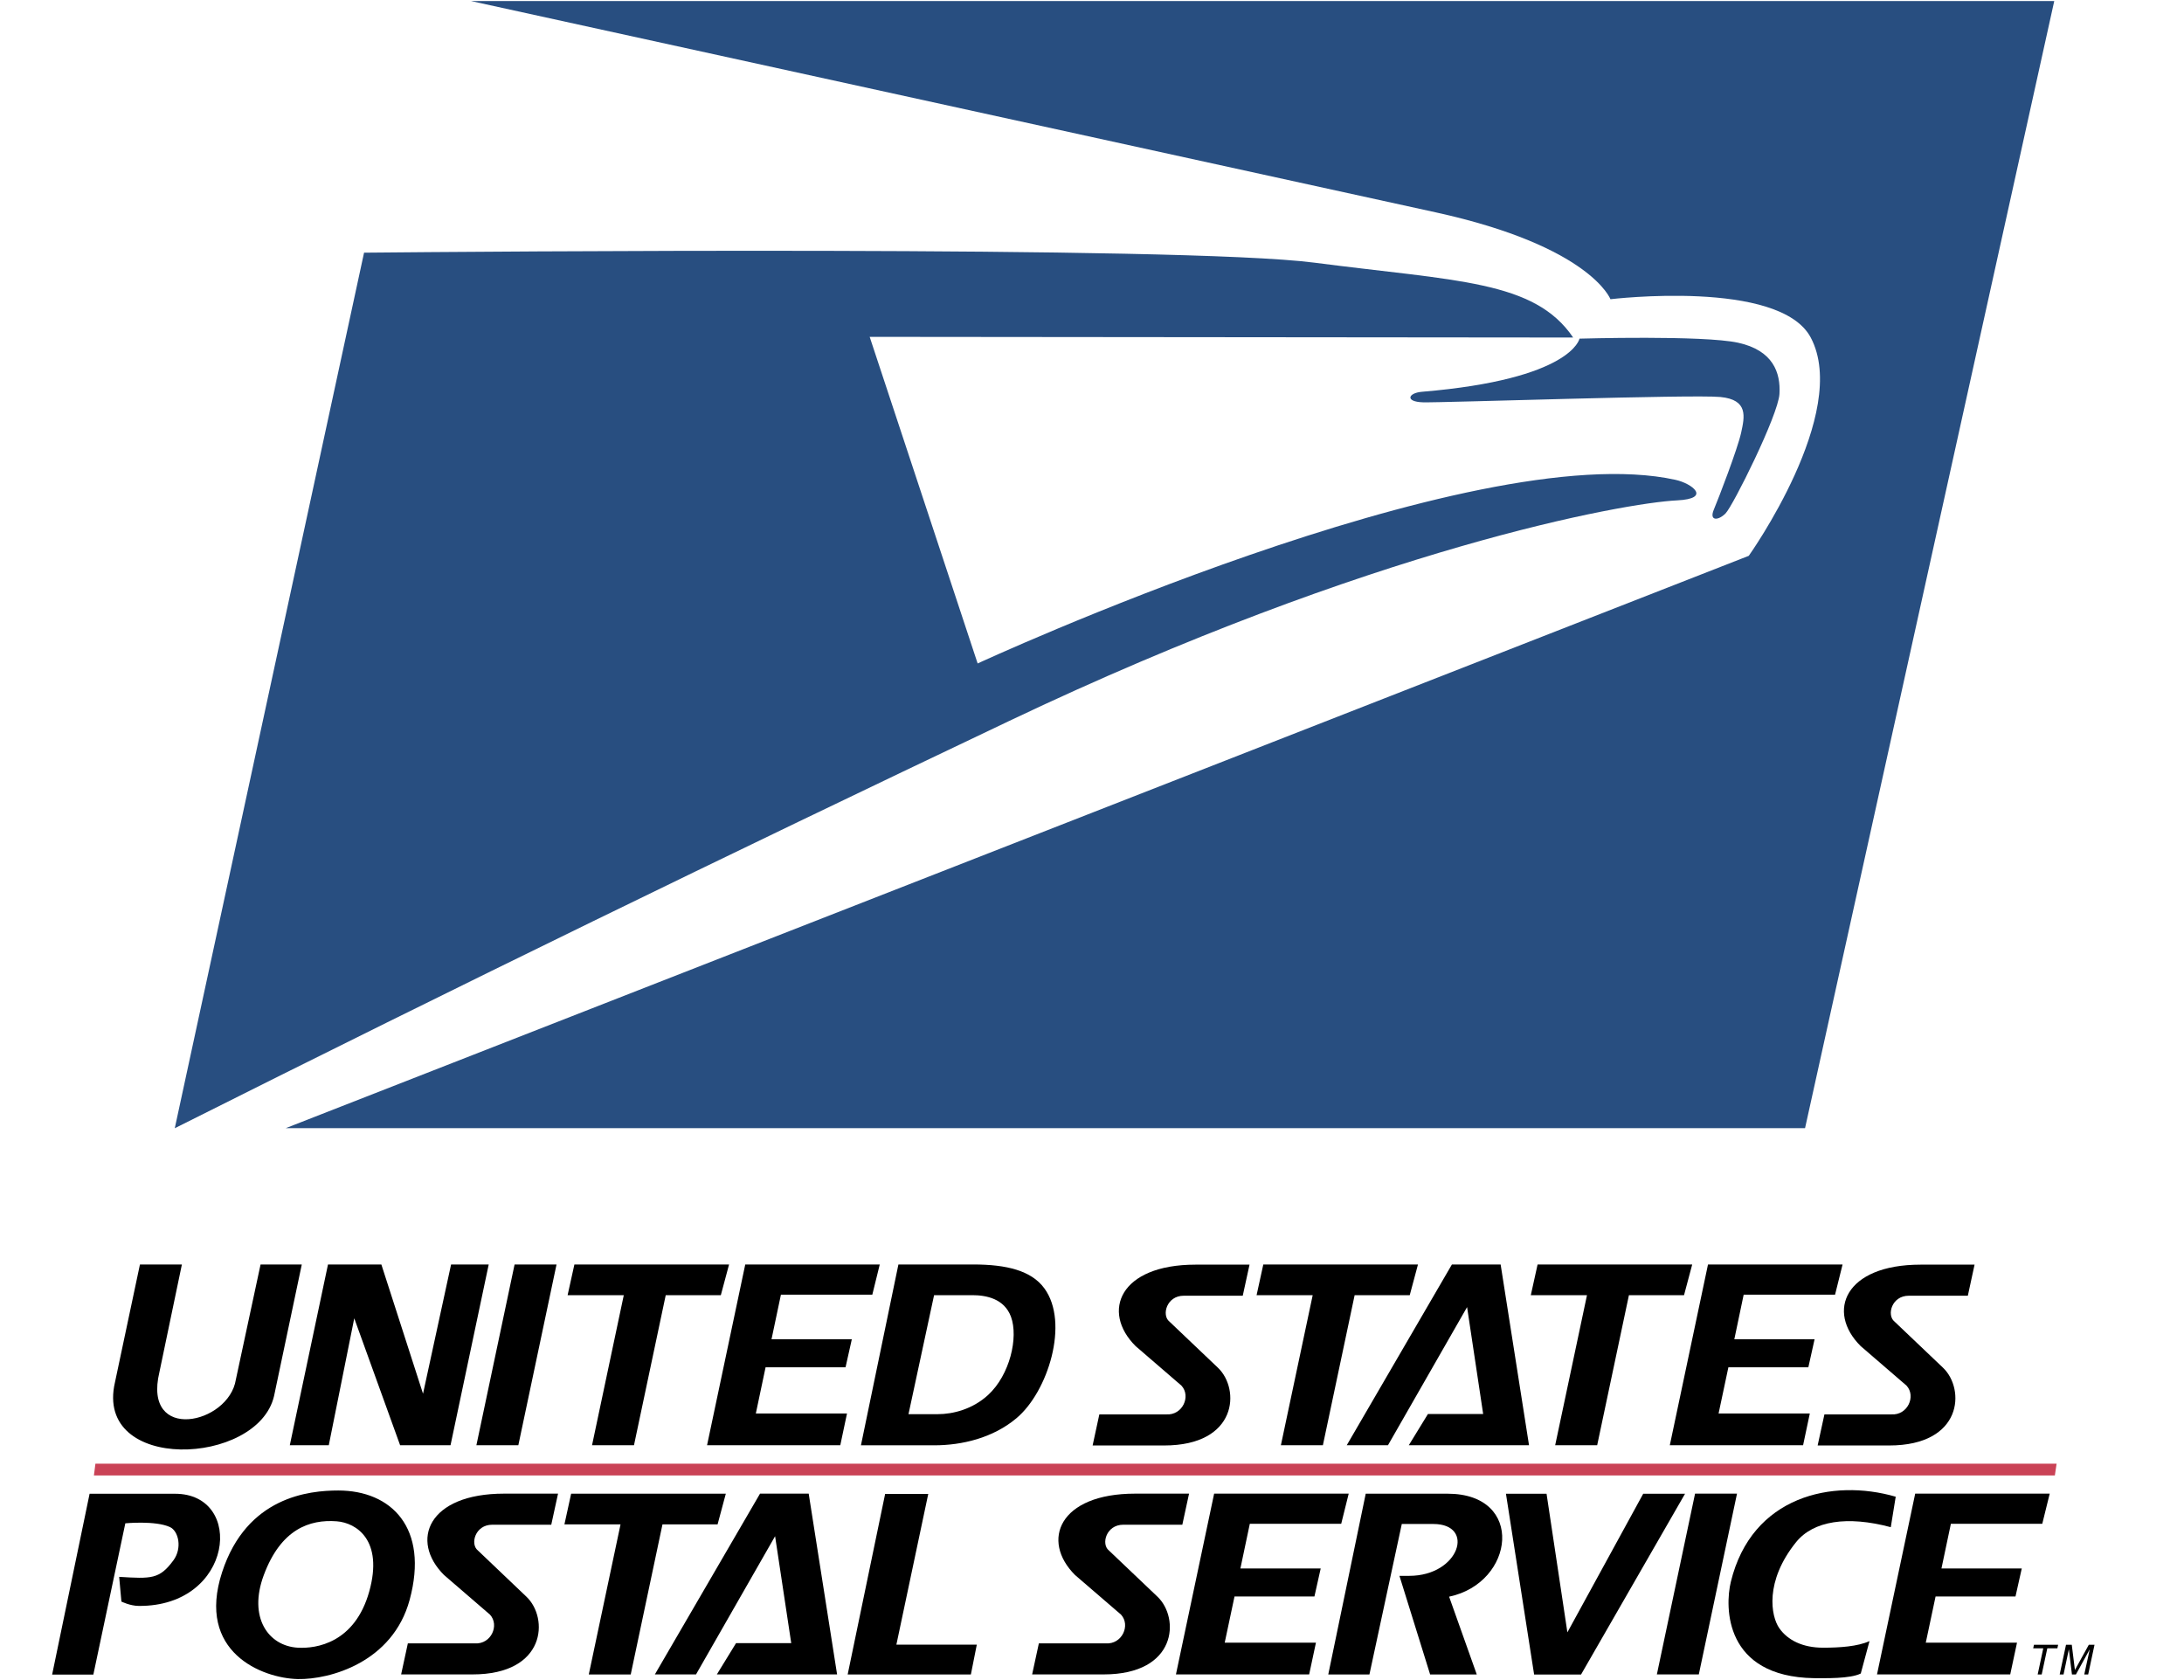 <svg width="39" height="30" viewBox="0 0 39 30" fill="none" xmlns="http://www.w3.org/2000/svg">
<path fill-rule="evenodd" clip-rule="evenodd" d="M8.507 25.807L9.189 22.579H9.938L9.256 25.807H8.507ZM10.136 23.127L10.257 22.579H13.019L12.872 23.127H11.888L11.321 25.807H10.572L11.139 23.127H10.136ZM15.137 29.9L15.806 26.676H16.576L16.007 29.367H17.443L17.337 29.9H15.137ZM12.626 25.807L13.308 22.579H15.71L15.577 23.118H13.945L13.777 23.915H15.211L15.099 24.415H13.671L13.497 25.24H15.125L15.005 25.807H12.626ZM5.871 25.807H5.175L5.857 22.579H6.81L7.554 24.887L8.055 22.579H8.727L8.045 25.807H7.145L6.326 23.54L5.871 25.807ZM24.785 25.807H24.049L25.927 22.579H26.797L27.304 25.807H25.157L25.499 25.249H26.485L26.198 23.34L24.785 25.807ZM2.499 22.579H3.248L2.847 24.5C2.542 25.766 4.087 25.434 4.212 24.633L4.653 22.579H5.389L4.894 24.927C4.603 26.181 1.677 26.302 2.053 24.683L2.499 22.579ZM17.381 22.579H16.043L15.374 25.808H16.685C17.174 25.808 17.728 25.679 18.149 25.326C18.714 24.855 19.1 23.619 18.649 23.005C18.418 22.689 17.976 22.579 17.381 22.579ZM16.223 25.252L16.68 23.127L17.363 23.127C17.614 23.127 17.934 23.191 18.053 23.512C18.189 23.883 18.033 24.553 17.644 24.91C17.367 25.164 17.018 25.252 16.745 25.252H16.223Z" fill="black"/>
<path fill-rule="evenodd" clip-rule="evenodd" d="M3.125 26.673H1.6L0.931 29.902H1.667L2.238 27.201C2.238 27.201 2.773 27.149 3.033 27.267C3.19 27.338 3.257 27.646 3.096 27.863C2.848 28.2 2.704 28.192 2.128 28.157L2.168 28.598C2.168 28.598 2.321 28.675 2.478 28.676C4.173 28.688 4.379 26.673 3.125 26.673ZM26.892 26.673L27.395 29.901H28.233L30.09 26.673H29.343L27.989 29.148L27.617 26.673H26.892Z" fill="black"/>
<path fill-rule="evenodd" clip-rule="evenodd" d="M24.454 29.9H23.719L24.388 26.672H25.849C27.24 26.672 27.05 28.265 25.877 28.511L26.371 29.9H25.538L24.99 28.139H25.164C26.062 28.139 26.351 27.213 25.595 27.213H25.032L24.454 29.9ZM29.818 25.807L30.5 22.579H32.903L32.769 23.118H31.137L30.97 23.915H32.403L32.292 24.415H30.864L30.689 25.24H32.318L32.198 25.807H29.818ZM27.336 23.127L27.457 22.579H30.218L30.072 23.127H29.088L28.521 25.807H27.771L28.339 23.127H27.336ZM22.439 23.127L22.559 22.579H25.321L25.174 23.127H24.19L23.623 25.807H22.873L23.441 23.127H22.439ZM7.315 28.568C7.664 27.28 6.986 26.615 6.041 26.615C5.517 26.615 4.405 26.727 3.966 28.074C3.5 29.502 4.681 29.968 5.319 29.982C5.893 29.993 7.013 29.682 7.315 28.568ZM4.71 28.127C5.015 27.306 5.527 27.128 6.013 27.165C6.364 27.192 6.85 27.502 6.593 28.421C6.335 29.339 5.646 29.441 5.319 29.422C4.79 29.392 4.43 28.881 4.71 28.127Z" fill="black"/>
<path fill-rule="evenodd" clip-rule="evenodd" d="M23.468 4.69C21.11 4.384 8.373 4.494 6.501 4.512L3.121 20.146C8.295 17.55 12.899 15.31 18.023 12.873C24.536 9.774 29.016 8.98 29.946 8.935C30.571 8.905 30.216 8.633 29.919 8.568C26.281 7.768 17.458 11.847 17.458 11.847L15.53 6.015L28.092 6.027C27.398 5.004 26.016 5.021 23.468 4.69Z" fill="#284E80"/>
<path fill-rule="evenodd" clip-rule="evenodd" d="M8.412 0.019C14.156 1.276 19.9 2.534 25.643 3.793C28.405 4.4 28.758 5.343 28.758 5.343C28.758 5.343 31.78 4.979 32.335 6.028C33.046 7.372 31.228 9.925 31.228 9.925L5.102 20.145H32.233L36.683 0.019H8.412Z" fill="#284E80"/>
<path fill-rule="evenodd" clip-rule="evenodd" d="M28.205 6.047C28.205 6.047 28.075 6.772 25.39 6.996C25.144 7.017 25.085 7.174 25.41 7.184C25.734 7.194 30.222 7.04 30.722 7.089C31.222 7.138 31.155 7.439 31.091 7.73C31.026 8.022 30.69 8.895 30.604 9.1C30.518 9.305 30.682 9.301 30.814 9.167C30.946 9.033 31.752 7.418 31.776 7.036C31.799 6.654 31.662 6.257 31.038 6.12C30.415 5.983 28.205 6.047 28.205 6.047Z" fill="#284E80"/>
<path d="M21.233 26.671L21.113 27.226H20.058C19.752 27.226 19.66 27.573 19.801 27.685L20.67 28.512C21.069 28.892 21.023 29.899 19.708 29.899H18.431L18.551 29.345H19.75C20.038 29.362 20.191 29.021 20.019 28.832L19.198 28.125C18.582 27.511 18.911 26.671 20.27 26.671H21.233Z" fill="black"/>
<path d="M9.965 26.671L9.844 27.226H8.79C8.483 27.226 8.392 27.573 8.533 27.685L9.401 28.512C9.801 28.892 9.754 29.899 8.439 29.899H7.163L7.283 29.345H8.482C8.77 29.362 8.923 29.021 8.75 28.832L7.93 28.125C7.314 27.511 7.643 26.671 9.001 26.671H9.965Z" fill="black"/>
<path d="M22.313 22.582L22.192 23.137H21.138C20.832 23.137 20.74 23.484 20.881 23.597L21.749 24.423C22.149 24.804 22.103 25.811 20.788 25.811H19.511L19.631 25.256H20.83C21.117 25.273 21.271 24.932 21.098 24.743L20.278 24.036C19.662 23.422 19.991 22.582 21.349 22.582H22.313Z" fill="black"/>
<path d="M35.26 22.582L35.14 23.137H34.085C33.779 23.137 33.688 23.484 33.829 23.597L34.697 24.423C35.097 24.804 35.05 25.811 33.735 25.811H32.458L32.579 25.256H33.777C34.065 25.273 34.218 24.932 34.046 24.743L33.226 24.036C32.609 23.422 32.939 22.582 34.297 22.582H35.26Z" fill="black"/>
<path d="M10.079 27.22L10.199 26.672H12.961L12.814 27.22H11.83L11.263 29.9H10.514L11.081 27.22H10.079Z" fill="black"/>
<path d="M12.429 29.899H11.694L13.572 26.671H14.441L14.948 29.899H12.801L13.144 29.34H14.129L13.841 27.431L12.429 29.899Z" fill="black"/>
<path d="M20.999 29.899L21.681 26.671H24.084L23.95 27.21H22.318L22.15 28.007H23.584L23.472 28.507H22.045L21.87 29.332H23.499L23.378 29.899H20.999Z" fill="black"/>
<path d="M33.518 29.899L34.2 26.671H36.602L36.469 27.21H34.837L34.669 28.007H36.103L35.991 28.507H34.564L34.389 29.332H36.018L35.897 29.899H33.518Z" fill="black"/>
<path d="M36.307 29.433L36.321 29.37H36.752L36.739 29.433H36.559L36.459 29.9H36.387L36.487 29.433H36.307Z" fill="black"/>
<path d="M37.289 29.9H37.219L37.317 29.45L37.07 29.9H36.999L36.944 29.45L36.849 29.9H36.78L36.893 29.37H36.996L37.052 29.82L37.3 29.37H37.402L37.289 29.9Z" fill="black"/>
<path d="M30.908 28.245C31.283 26.712 32.723 26.398 33.852 26.726L33.764 27.27C32.986 27.062 32.381 27.157 32.074 27.536C31.508 28.237 31.623 28.861 31.774 29.075C31.924 29.289 32.192 29.422 32.555 29.422C32.849 29.422 33.171 29.401 33.384 29.304L33.228 29.883C33.035 29.979 32.594 29.966 32.391 29.966C30.792 29.94 30.798 28.697 30.908 28.245Z" fill="black"/>
<path d="M29.587 29.899L30.269 26.671H31.018L30.336 29.899H29.587Z" fill="black"/>
<path d="M1.677 26.346L1.704 26.136H36.725L36.694 26.346H1.677Z" fill="#CA4256"/>
</svg>
